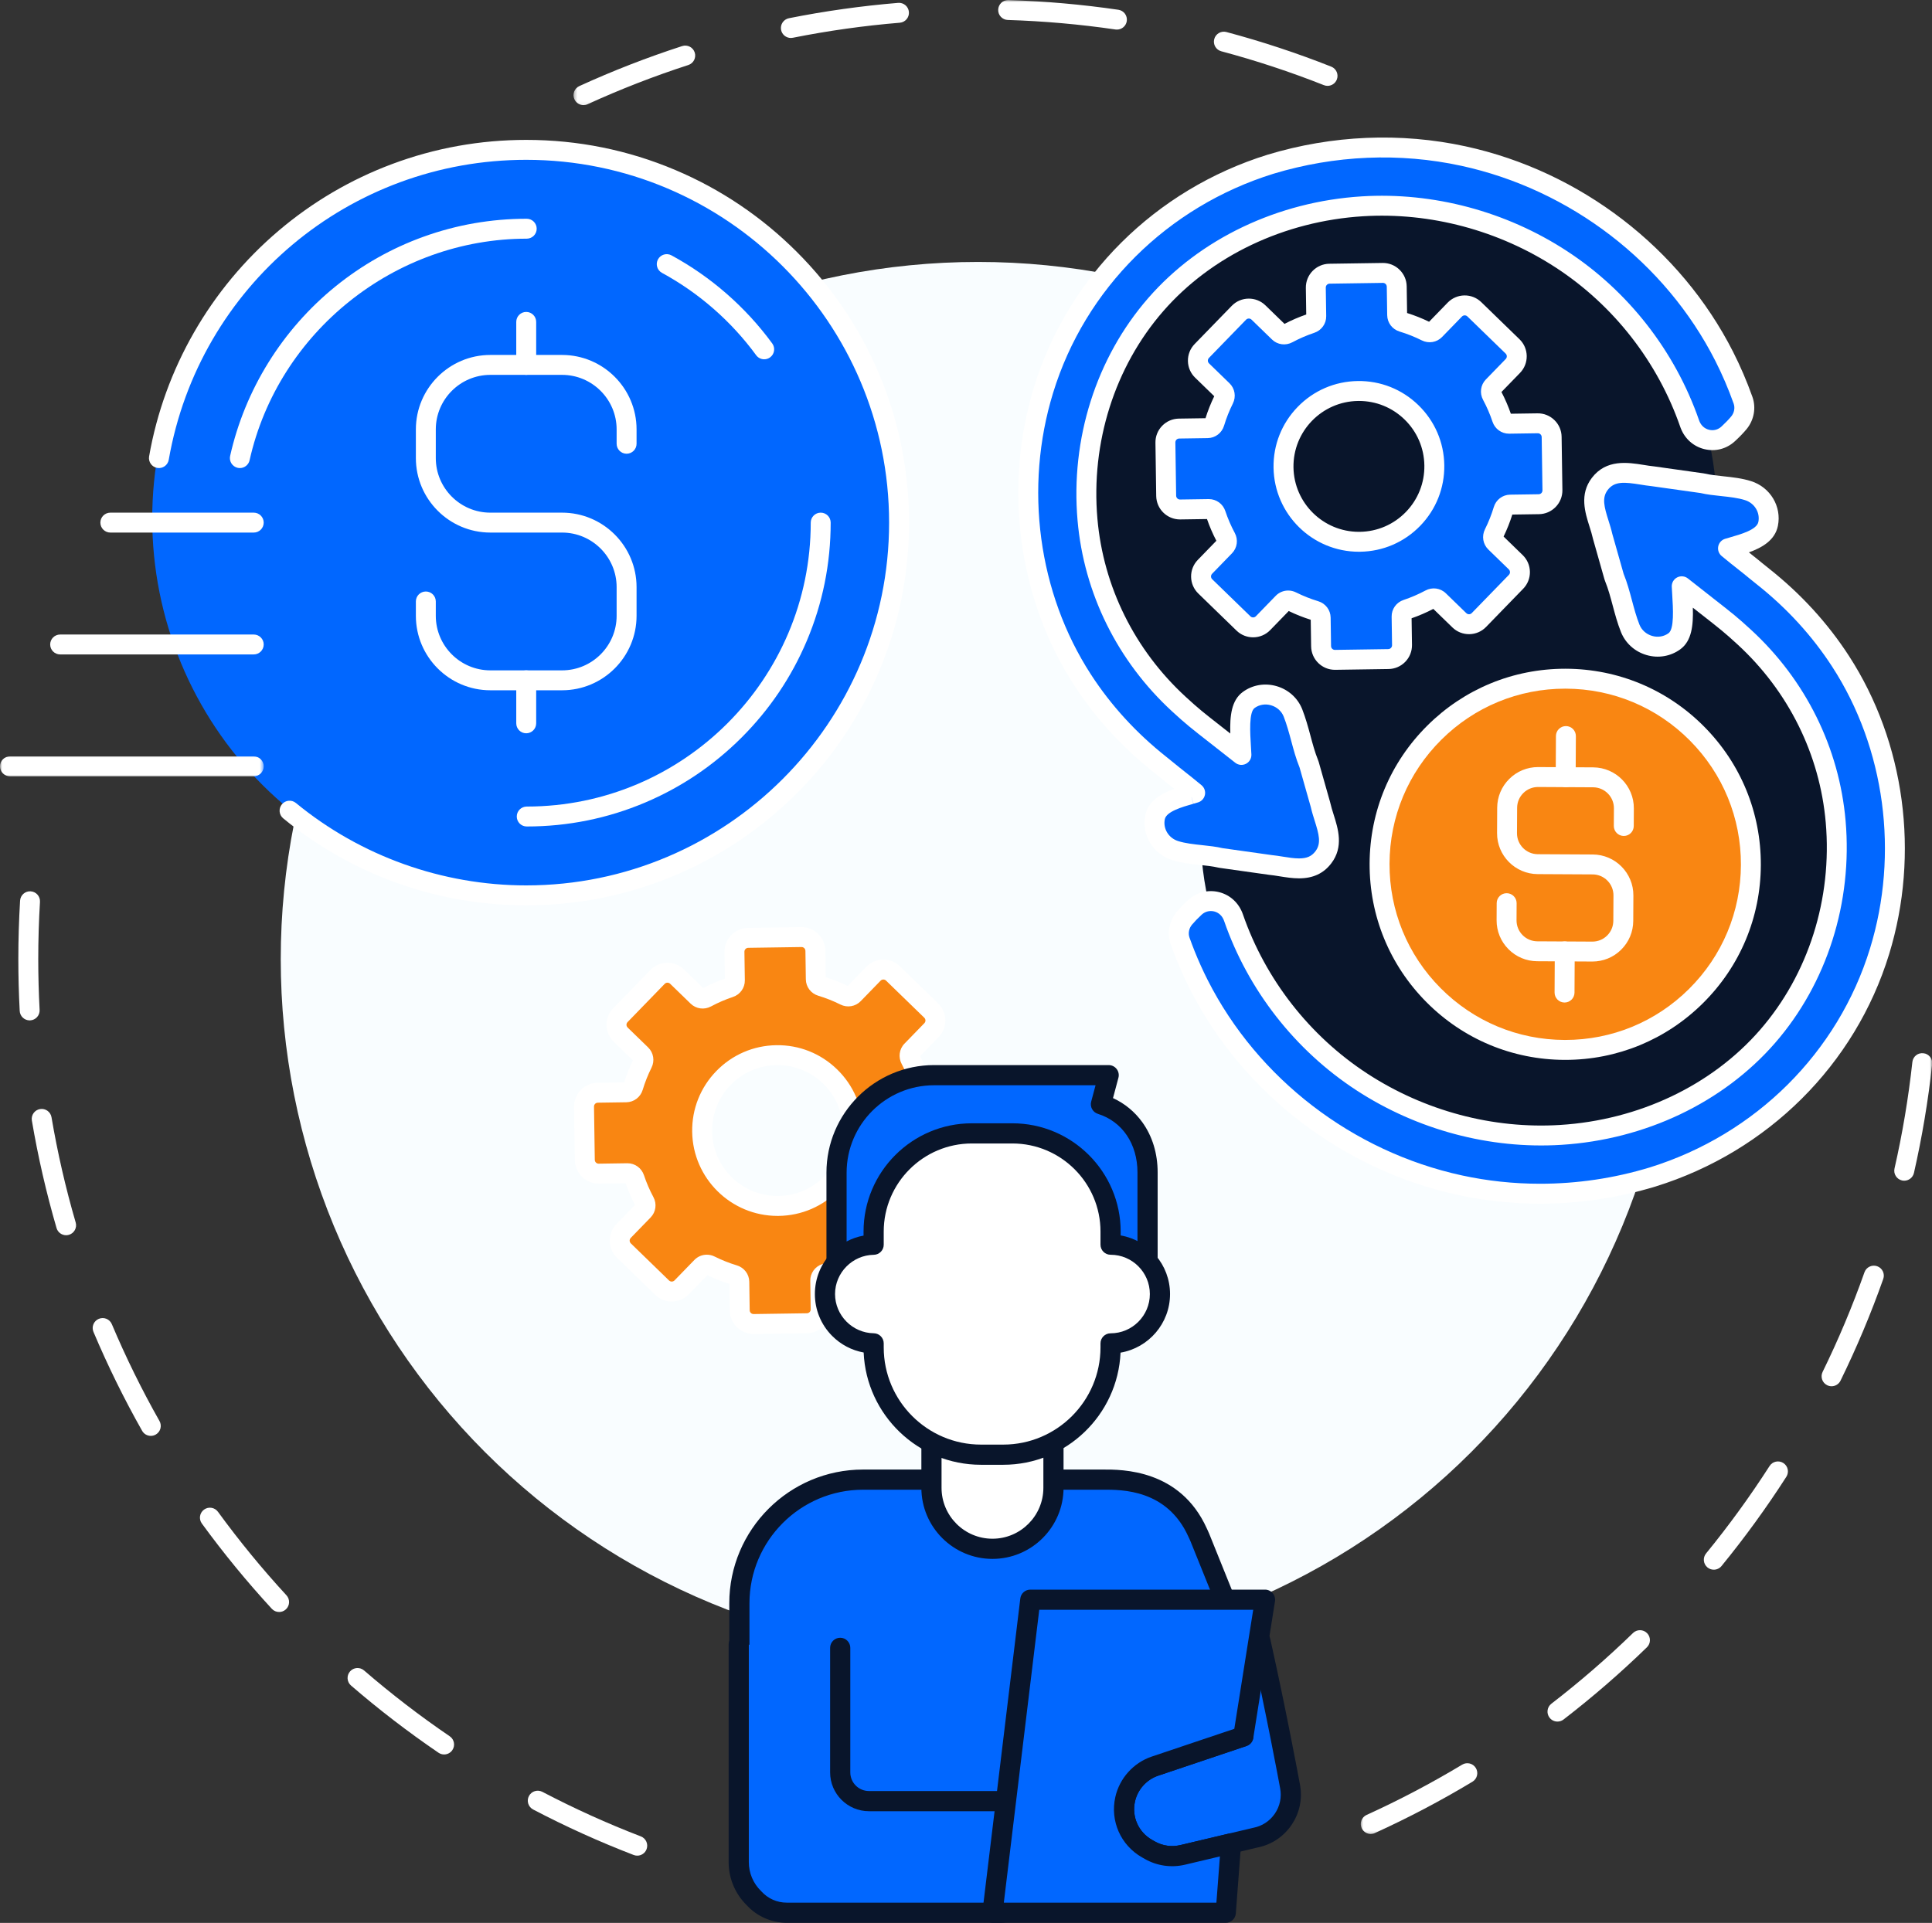 <svg width="450" height="448" viewBox="0 0 450 448" fill="none" xmlns="http://www.w3.org/2000/svg">
<rect x="0" y="0" width="450" height="448" fill="#333333" stroke="none"/>
<mask id="mask0_961_529" style="mask-type:luminance" maskUnits="userSpaceOnUse" x="133" y="0" width="180" height="25">
<path d="M133.381 0H312.002V24.924H133.381V0Z" fill="white"/>
</mask>
<g mask="url(#mask0_961_529)">
<path d="M135.907 24.487C135.027 24.487 134.184 23.983 133.793 23.131C133.261 21.965 133.774 20.588 134.94 20.054C142.709 16.5 150.768 13.365 158.888 10.736C160.108 10.34 161.417 11.009 161.813 12.229C162.206 13.449 161.539 14.758 160.319 15.151C152.367 17.727 144.479 20.797 136.869 24.276C136.558 24.419 136.228 24.487 135.907 24.487ZM309.211 20.003C308.928 20.003 308.638 19.949 308.359 19.839C300.581 16.76 292.543 14.105 284.463 11.946C283.226 11.616 282.489 10.345 282.821 9.106C283.151 7.867 284.423 7.132 285.661 7.462C293.913 9.665 302.124 12.379 310.066 15.524C311.258 15.994 311.843 17.343 311.37 18.535C311.01 19.448 310.136 20.003 309.211 20.003ZM184.206 8.846C183.122 8.846 182.152 8.083 181.932 6.98C181.682 5.723 182.497 4.5 183.754 4.247C192.11 2.578 200.673 1.375 209.198 0.67C210.476 0.564 211.598 1.515 211.703 2.793C211.809 4.069 210.858 5.191 209.58 5.296C201.23 5.985 192.848 7.165 184.665 8.799C184.51 8.83 184.358 8.846 184.206 8.846ZM260.156 6.893C260.044 6.893 259.929 6.886 259.817 6.87C251.561 5.662 243.127 4.915 234.745 4.655C233.462 4.615 232.458 3.545 232.497 2.264C232.535 1.007 233.567 0.014 234.815 0.014C234.839 0.014 234.865 0.014 234.888 0.017C243.448 0.281 252.06 1.042 260.489 2.276C261.758 2.461 262.634 3.641 262.449 4.91C262.28 6.064 261.287 6.893 260.156 6.893Z" fill="white"/>
</g>
<path d="M148.429 432.33C148.15 432.33 147.869 432.28 147.595 432.175C139.627 429.11 131.749 425.544 124.176 421.576C123.041 420.978 122.603 419.576 123.198 418.44C123.792 417.307 125.195 416.867 126.331 417.464C133.746 421.348 141.461 424.842 149.262 427.841C150.459 428.302 151.054 429.644 150.595 430.84C150.241 431.763 149.361 432.33 148.429 432.33ZM103.441 408.754C102.991 408.754 102.537 408.623 102.137 408.351C95.082 403.547 88.227 398.278 81.76 392.694C80.79 391.856 80.682 390.39 81.521 389.419C82.359 388.449 83.825 388.342 84.794 389.18C91.127 394.652 97.84 399.81 104.75 404.516C105.808 405.237 106.082 406.679 105.361 407.74C104.911 408.4 104.183 408.754 103.441 408.754ZM65.014 375.562C64.389 375.562 63.763 375.312 63.307 374.813C57.521 368.529 52.04 361.846 47.015 354.948C46.261 353.911 46.489 352.459 47.526 351.705C48.561 350.952 50.012 351.179 50.766 352.214C55.688 358.969 61.057 365.515 66.721 371.671C67.589 372.612 67.528 374.082 66.585 374.949C66.14 375.361 65.576 375.562 65.014 375.562ZM35.128 334.531C34.318 334.531 33.531 334.107 33.105 333.351C28.9 325.917 25.086 318.162 21.77 310.305C21.271 309.125 21.824 307.764 23.006 307.266C24.186 306.767 25.547 307.319 26.046 308.499C29.293 316.193 33.028 323.787 37.146 331.066C37.776 332.183 37.383 333.599 36.268 334.229C35.908 334.433 35.514 334.531 35.128 334.531ZM15.399 287.783C14.392 287.783 13.468 287.125 13.17 286.111C10.784 277.918 8.85 269.494 7.422 261.067C7.207 259.803 8.059 258.604 9.323 258.391C10.585 258.178 11.784 259.028 11.997 260.292C13.395 268.541 15.289 276.792 17.628 284.811C17.986 286.043 17.279 287.331 16.048 287.689C15.832 287.752 15.612 287.783 15.399 287.783ZM6.907 237.728C5.682 237.728 4.657 236.768 4.591 235.529C4.378 231.535 4.271 227.47 4.271 223.452C4.271 218.924 4.409 214.342 4.678 209.837C4.755 208.556 5.851 207.582 7.134 207.66C8.415 207.737 9.389 208.835 9.312 210.116C9.047 214.527 8.911 219.015 8.911 223.452C8.911 227.388 9.019 231.369 9.227 235.284C9.295 236.564 8.312 237.658 7.033 237.726C6.991 237.726 6.949 237.728 6.907 237.728Z" fill="white"/>
<mask id="mask1_961_529" style="mask-type:luminance" maskUnits="userSpaceOnUse" x="316" y="244" width="134" height="184">
<path d="M316.797 244.905H450V427.722H316.797V244.905Z" fill="white"/>
</mask>
<g mask="url(#mask1_961_529)">
<path d="M319.272 427.272C318.39 427.272 317.547 426.769 317.158 425.912C316.629 424.746 317.144 423.369 318.31 422.84C325.915 419.382 333.403 415.441 340.572 411.126C341.67 410.466 343.096 410.819 343.757 411.917C344.417 413.015 344.063 414.441 342.965 415.102C335.646 419.51 327.997 423.535 320.232 427.064C319.921 427.207 319.593 427.272 319.272 427.272ZM362.764 401.093C362.069 401.093 361.38 400.782 360.924 400.189C360.142 399.173 360.329 397.717 361.345 396.932C367.964 391.83 374.364 386.286 380.362 380.456C381.282 379.564 382.753 379.585 383.645 380.503C384.539 381.423 384.518 382.893 383.598 383.785C377.473 389.739 370.938 395.399 364.178 400.611C363.757 400.936 363.258 401.093 362.764 401.093ZM399.175 365.705C398.658 365.705 398.138 365.534 397.707 365.183C396.715 364.37 396.567 362.909 397.38 361.916C402.676 355.435 407.651 348.584 412.168 341.551C412.859 340.474 414.296 340.16 415.373 340.853C416.453 341.546 416.766 342.981 416.073 344.061C411.463 351.242 406.382 358.238 400.974 364.855C400.515 365.415 399.847 365.705 399.175 365.705ZM426.605 322.969C426.263 322.969 425.914 322.892 425.587 322.731C424.435 322.169 423.959 320.778 424.521 319.626C428.204 312.11 431.485 304.301 434.269 296.42C434.697 295.212 436.022 294.58 437.23 295.006C438.439 295.434 439.073 296.76 438.645 297.968C435.8 306.018 432.452 313.99 428.691 321.668C428.289 322.492 427.462 322.969 426.605 322.969ZM443.533 275.078C443.363 275.078 443.189 275.06 443.016 275.02C441.766 274.736 440.984 273.491 441.267 272.24C443.121 264.102 444.519 255.752 445.428 247.429C445.566 246.155 446.711 245.232 447.984 245.373C449.261 245.511 450.181 246.656 450.04 247.93C449.115 256.434 447.687 264.959 445.795 273.273C445.549 274.348 444.592 275.078 443.533 275.078Z" fill="white"/>
</g>
<path d="M390.245 223.453C390.245 226.112 390.182 228.768 390.051 231.423C389.919 234.078 389.725 236.728 389.463 239.374C389.203 242.02 388.878 244.656 388.489 247.286C388.098 249.915 387.644 252.535 387.124 255.141C386.606 257.75 386.023 260.342 385.377 262.919C384.733 265.5 384.024 268.061 383.251 270.604C382.481 273.147 381.647 275.671 380.751 278.174C379.856 280.677 378.898 283.156 377.882 285.612C376.864 288.068 375.787 290.497 374.651 292.901C373.516 295.303 372.319 297.678 371.066 300.021C369.814 302.365 368.503 304.678 367.138 306.959C365.77 309.237 364.349 311.483 362.871 313.693C361.394 315.903 359.865 318.076 358.282 320.211C356.697 322.347 355.063 324.442 353.377 326.496C351.689 328.551 349.954 330.565 348.17 332.534C346.383 334.503 344.552 336.428 342.672 338.308C340.792 340.188 338.867 342.019 336.898 343.806C334.929 345.59 332.915 347.325 330.862 349.013C328.806 350.699 326.711 352.333 324.575 353.916C322.44 355.501 320.267 357.03 318.057 358.507C315.847 359.985 313.604 361.406 311.323 362.774C309.042 364.139 306.729 365.45 304.385 366.702C302.042 367.955 299.667 369.149 297.265 370.287C294.861 371.423 292.433 372.5 289.976 373.518C287.52 374.534 285.041 375.492 282.538 376.387C280.035 377.283 277.513 378.117 274.968 378.887C272.425 379.66 269.864 380.367 267.286 381.013C264.706 381.659 262.114 382.242 259.505 382.76C256.899 383.28 254.282 383.734 251.652 384.122C249.02 384.514 246.384 384.839 243.738 385.099C241.092 385.361 238.442 385.555 235.787 385.687C233.134 385.815 230.476 385.881 227.819 385.881C225.159 385.881 222.504 385.815 219.849 385.687C217.194 385.555 214.543 385.361 211.897 385.099C209.252 384.839 206.615 384.514 203.986 384.122C201.356 383.734 198.736 383.28 196.13 382.76C193.522 382.242 190.93 381.659 188.352 381.013C185.772 380.367 183.21 379.66 180.668 378.887C178.125 378.117 175.601 377.283 173.098 376.387C170.595 375.492 168.115 374.534 165.659 373.518C163.203 372.5 160.775 371.423 158.37 370.287C155.968 369.149 153.594 367.955 151.25 366.702C148.906 365.45 146.593 364.139 144.313 362.774C142.032 361.406 139.789 359.985 137.579 358.507C135.368 357.03 133.196 355.501 131.06 353.916C128.925 352.333 126.829 350.699 124.773 349.013C122.72 347.325 120.706 345.59 118.737 343.806C116.768 342.019 114.844 340.188 112.963 338.308C111.083 336.428 109.252 334.503 107.466 332.534C105.682 330.565 103.947 328.551 102.258 326.496C100.573 324.442 98.938 322.347 97.356 320.211C95.77 318.076 94.242 315.903 92.764 313.693C91.287 311.483 89.865 309.237 88.498 306.959C87.133 304.678 85.822 302.365 84.569 300.021C83.317 297.678 82.122 295.303 80.984 292.901C79.849 290.497 78.772 288.068 77.753 285.612C76.737 283.156 75.779 280.677 74.885 278.174C73.988 275.671 73.155 273.147 72.384 270.604C71.612 268.061 70.905 265.5 70.258 262.919C69.612 260.342 69.029 257.75 68.512 255.141C67.992 252.535 67.538 249.915 67.149 247.286C66.758 244.656 66.433 242.02 66.173 239.374C65.91 236.728 65.716 234.078 65.585 231.423C65.456 228.768 65.391 226.112 65.391 223.453C65.391 220.795 65.456 218.138 65.585 215.485C65.716 212.83 65.91 210.179 66.173 207.533C66.433 204.888 66.758 202.251 67.149 199.619C67.538 196.99 67.992 194.372 68.512 191.766C69.029 189.158 69.612 186.566 70.258 183.986C70.905 181.408 71.612 178.846 72.384 176.304C73.155 173.758 73.988 171.237 74.885 168.734C75.779 166.231 76.737 163.751 77.753 161.295C78.772 158.839 79.849 156.409 80.984 154.006C82.122 151.604 83.317 149.23 84.569 146.886C85.822 144.54 87.133 142.229 88.498 139.949C89.865 137.668 91.287 135.423 92.764 133.212C94.242 131.002 95.77 128.832 97.356 126.696C98.938 124.561 100.573 122.465 102.258 120.409C103.947 118.356 105.682 116.342 107.466 114.373C109.252 112.404 111.083 110.48 112.963 108.599C114.844 106.719 116.768 104.888 118.737 103.102C120.706 101.318 122.72 99.58 124.776 97.894C126.829 96.209 128.925 94.574 131.06 92.989C133.196 91.406 135.368 89.877 137.579 88.4C139.789 86.923 142.032 85.501 144.313 84.134C146.593 82.769 148.906 81.458 151.25 80.205C153.594 78.952 155.968 77.756 158.37 76.62C160.775 75.485 163.203 74.408 165.659 73.389C168.115 72.373 170.595 71.415 173.098 70.521C175.601 69.624 178.125 68.791 180.668 68.02C183.21 67.248 185.772 66.538 188.352 65.894C190.93 65.248 193.522 64.665 196.13 64.148C198.736 63.628 201.356 63.174 203.986 62.783C206.615 62.394 209.252 62.069 211.897 61.809C214.543 61.546 217.194 61.352 219.849 61.221C222.504 61.09 225.159 61.027 227.819 61.027C230.476 61.027 233.134 61.09 235.787 61.221C238.442 61.352 241.092 61.546 243.738 61.809C246.384 62.069 249.02 62.394 251.652 62.783C254.282 63.174 256.899 63.628 259.505 64.148C262.114 64.665 264.706 65.248 267.286 65.894C269.864 66.538 272.425 67.248 274.968 68.02C277.513 68.791 280.035 69.624 282.538 70.521C285.041 71.415 287.52 72.373 289.976 73.389C292.433 74.408 294.861 75.485 297.265 76.62C299.667 77.756 302.042 78.952 304.385 80.205C306.729 81.458 309.042 82.769 311.323 84.134C313.604 85.501 315.847 86.923 318.057 88.4C320.267 89.877 322.44 91.406 324.575 92.989C326.711 94.574 328.806 96.209 330.862 97.894C332.915 99.58 334.929 101.318 336.898 103.102C338.867 104.888 340.792 106.719 342.672 108.599C344.552 110.48 346.383 112.404 348.17 114.373C349.954 116.342 351.689 118.356 353.377 120.409C355.063 122.465 356.697 124.561 358.282 126.696C359.865 128.832 361.394 131.002 362.871 133.212C364.349 135.423 365.77 137.668 367.138 139.949C368.503 142.229 369.814 144.54 371.066 146.886C372.319 149.23 373.516 151.604 374.651 154.006C375.787 156.409 376.864 158.839 377.882 161.295C378.898 163.751 379.856 166.231 380.751 168.734C381.647 171.237 382.481 173.758 383.251 176.304C384.024 178.846 384.733 181.408 385.377 183.986C386.023 186.566 386.606 189.158 387.124 191.766C387.644 194.372 388.098 196.99 388.489 199.619C388.878 202.251 389.203 204.888 389.463 207.533C389.725 210.179 389.919 212.83 390.051 215.485C390.182 218.138 390.245 220.795 390.245 223.453Z" fill="#F9FDFF"/>
<path d="M191.147 305.019L191.049 298.369C191.037 297.613 191.529 296.955 192.245 296.714C194.144 296.079 195.97 295.29 197.708 294.356C198.375 293.998 199.192 294.094 199.733 294.621L204.505 299.252C205.781 300.493 207.82 300.463 209.059 299.186L217.706 290.282C218.944 289.006 218.914 286.967 217.638 285.728L212.866 281.094C212.325 280.568 212.206 279.755 212.543 279.078C213.426 277.313 214.163 275.466 214.739 273.548C214.959 272.824 215.603 272.314 216.359 272.302L223.007 272.206C224.786 272.178 226.207 270.717 226.182 268.938L225.999 256.528C225.973 254.751 224.51 253.33 222.73 253.356L216.081 253.454C215.327 253.466 214.666 252.974 214.428 252.258C213.793 250.359 213.002 248.532 212.068 246.793C211.712 246.128 211.805 245.311 212.332 244.767L216.966 239.998C218.204 238.722 218.174 236.682 216.898 235.442L207.996 226.797C206.72 225.558 204.68 225.589 203.442 226.865L198.808 231.634C198.281 232.178 197.466 232.297 196.79 231.96C195.027 231.077 193.177 230.34 191.262 229.761C190.538 229.544 190.028 228.9 190.016 228.143L189.918 221.494C189.892 219.717 188.429 218.295 186.652 218.321L174.242 218.504C172.463 218.53 171.044 219.993 171.069 221.77L171.165 228.42C171.177 229.176 170.688 229.834 169.969 230.075C168.07 230.71 166.244 231.499 164.506 232.433C163.839 232.791 163.024 232.695 162.481 232.168L157.709 227.537C156.433 226.296 154.394 226.326 153.155 227.602L144.511 236.507C143.27 237.783 143.3 239.822 144.576 241.061L149.348 245.695C149.891 246.221 150.011 247.034 149.671 247.711C148.789 249.476 148.053 251.323 147.475 253.241C147.257 253.964 146.611 254.475 145.855 254.487L139.208 254.583C137.428 254.611 136.007 256.072 136.033 257.851L136.215 270.261C136.243 272.038 137.704 273.459 139.484 273.433L146.133 273.335C146.887 273.326 147.548 273.815 147.786 274.531C148.421 276.433 149.212 278.257 150.147 279.996C150.505 280.661 150.409 281.478 149.882 282.022L145.248 286.791C144.01 288.069 144.04 290.106 145.316 291.347L154.218 299.992C155.494 301.23 157.534 301.202 158.772 299.924L163.406 295.155C163.933 294.611 164.748 294.492 165.424 294.829C167.187 295.712 169.037 296.449 170.952 297.028C171.678 297.245 172.186 297.889 172.198 298.646L172.296 305.295C172.322 307.072 173.785 308.494 175.563 308.468L187.972 308.285C189.752 308.259 191.173 306.796 191.147 305.019ZM181.365 280.959C171.664 281.101 163.685 273.354 163.542 263.653C163.401 253.953 171.149 245.973 180.85 245.83C190.55 245.688 198.529 253.435 198.672 263.136C198.815 272.836 191.065 280.816 181.365 280.959Z" fill="#F98612"/>
<path d="M175.516 310.788C172.498 310.788 170.02 308.358 169.976 305.328L169.885 299.128C168.133 298.578 166.412 297.894 164.762 297.091L160.439 301.542C158.311 303.733 154.794 303.785 152.603 301.657L143.698 293.012C142.638 291.982 142.041 290.598 142.02 289.118C141.996 287.639 142.553 286.238 143.584 285.175L147.906 280.724C147.056 279.097 146.323 277.397 145.721 275.662L139.519 275.754C139.491 275.754 139.463 275.754 139.437 275.754C136.419 275.754 133.942 273.323 133.895 270.293L133.715 257.886C133.691 256.406 134.248 255.006 135.279 253.943C136.311 252.883 137.693 252.286 139.172 252.262L145.375 252.171C145.925 250.419 146.609 248.701 147.412 247.048L142.961 242.726C141.898 241.695 141.301 240.312 141.28 238.832C141.259 237.352 141.814 235.952 142.844 234.889L151.491 225.987C153.619 223.795 157.133 223.741 159.327 225.872L163.778 230.194C165.406 229.342 167.103 228.609 168.838 228.007L168.747 221.805C168.702 218.75 171.154 216.228 174.207 216.183L186.616 216.001C188.091 215.977 189.496 216.535 190.559 217.567C191.62 218.597 192.217 219.981 192.238 221.461L192.329 227.663C194.083 228.214 195.802 228.897 197.455 229.698L201.777 225.247C202.807 224.186 204.191 223.589 205.671 223.566C207.153 223.545 208.551 224.102 209.611 225.132L218.516 233.777C220.707 235.907 220.759 239.422 218.631 241.613L214.308 246.064C215.161 247.694 215.893 249.392 216.495 251.127L222.695 251.035C224.184 251.014 225.577 251.569 226.638 252.602C227.701 253.632 228.298 255.016 228.319 256.495L228.502 268.905C228.523 270.385 227.968 271.785 226.936 272.845C225.905 273.908 224.522 274.506 223.042 274.527L216.839 274.618C216.289 276.369 215.605 278.088 214.805 279.741L219.256 284.063C220.316 285.096 220.913 286.477 220.937 287.957C220.958 289.439 220.401 290.839 219.37 291.9L210.726 300.802C209.693 301.865 208.312 302.462 206.83 302.483C205.355 302.504 203.95 301.949 202.889 300.919L198.438 296.597C196.811 297.447 195.111 298.18 193.376 298.781L193.467 304.984C193.488 306.463 192.934 307.864 191.901 308.927C190.871 309.987 189.487 310.584 188.007 310.605L175.6 310.788C175.572 310.788 175.544 310.788 175.516 310.788ZM164.626 292.319C165.246 292.319 165.874 292.459 166.462 292.754C168.117 293.581 169.854 294.272 171.624 294.806C173.331 295.321 174.493 296.85 174.521 298.613L174.617 305.26C174.621 305.585 174.79 305.796 174.891 305.892C174.989 305.99 175.207 306.15 175.53 306.147L187.939 305.965C188.436 305.958 188.834 305.548 188.827 305.052L188.728 298.402C188.703 296.641 189.819 295.077 191.51 294.513C193.264 293.928 194.98 293.185 196.61 292.312C198.181 291.467 200.087 291.727 201.351 292.956L206.123 297.587C206.354 297.814 206.626 297.842 206.762 297.842C206.902 297.84 207.169 297.803 207.394 297.568L216.041 288.666C216.266 288.432 216.296 288.165 216.294 288.025C216.291 287.887 216.254 287.62 216.022 287.393L211.25 282.759C209.986 281.53 209.67 279.633 210.468 278.041C211.295 276.386 211.986 274.648 212.519 272.878C213.032 271.171 214.563 270.008 216.324 269.982L222.974 269.886C223.299 269.879 223.51 269.713 223.606 269.612C223.704 269.511 223.866 269.296 223.861 268.973L223.679 256.563C223.674 256.238 223.505 256.027 223.405 255.931C223.306 255.833 223.096 255.669 222.765 255.676L216.116 255.774C216.097 255.774 216.076 255.774 216.057 255.774C214.318 255.774 212.784 254.662 212.227 252.993C211.641 251.239 210.899 249.523 210.023 247.893C209.181 246.322 209.438 244.416 210.667 243.152L215.301 238.38C215.648 238.024 215.638 237.453 215.282 237.109L206.378 228.462C206.146 228.237 205.875 228.206 205.739 228.209C205.601 228.211 205.331 228.249 205.107 228.48L200.473 233.252C199.244 234.517 197.347 234.833 195.753 234.037C194.1 233.208 192.362 232.519 190.592 231.983C188.885 231.47 187.722 229.939 187.696 228.178L187.597 221.529C187.593 221.206 187.424 220.993 187.326 220.897C187.225 220.798 187 220.632 186.684 220.641L174.277 220.824C173.781 220.831 173.383 221.241 173.39 221.737L173.488 228.387C173.514 230.15 172.395 231.712 170.704 232.276C168.95 232.861 167.234 233.603 165.605 234.479C164.036 235.322 162.13 235.064 160.866 233.835L156.094 229.202C155.738 228.855 155.167 228.864 154.82 229.22L146.176 238.125C145.948 238.356 145.92 238.626 145.92 238.764C145.923 238.904 145.962 239.171 146.194 239.396L150.966 244.03C152.23 245.259 152.544 247.156 151.748 248.75C150.922 250.403 150.231 252.14 149.697 253.913C149.182 255.617 147.653 256.781 145.89 256.807L139.243 256.905C138.917 256.91 138.706 257.078 138.608 257.177C138.512 257.277 138.351 257.493 138.355 257.818L138.538 270.225C138.545 270.717 138.948 271.113 139.437 271.113C139.442 271.113 139.446 271.113 139.451 271.113L146.098 271.014C146.119 271.014 146.14 271.014 146.159 271.014C147.897 271.014 149.432 272.127 149.99 273.798C150.575 275.552 151.317 277.268 152.191 278.898C153.036 280.469 152.776 282.373 151.547 283.639L146.915 288.409C146.688 288.643 146.658 288.91 146.66 289.05C146.663 289.189 146.7 289.455 146.934 289.683L155.836 298.327C156.192 298.674 156.763 298.664 157.11 298.308L161.741 293.537C162.519 292.738 163.561 292.319 164.626 292.319ZM181.102 283.281C170.271 283.283 161.381 274.552 161.221 263.686C161.144 258.376 163.139 253.351 166.841 249.541C170.54 245.73 175.504 243.587 180.814 243.51C186.134 243.426 191.152 245.428 194.961 249.127C198.773 252.826 200.915 257.79 200.993 263.103C201.07 268.413 199.075 273.438 195.376 277.25C191.674 281.059 186.712 283.202 181.4 283.279C181.301 283.281 181.201 283.281 181.102 283.281ZM181.114 248.148C181.037 248.148 180.96 248.151 180.882 248.151C172.479 248.275 165.74 255.212 165.864 263.618C165.986 271.949 172.802 278.64 181.105 278.64C181.18 278.64 181.255 278.64 181.332 278.638C185.404 278.58 189.208 276.936 192.046 274.016C194.882 271.094 196.411 267.242 196.352 263.171C196.291 259.099 194.65 255.294 191.728 252.456C188.862 249.675 185.099 248.148 181.114 248.148Z" fill="white"/>
<path d="M210.973 120.843C210.973 122.28 210.938 123.716 210.868 125.148C210.795 126.584 210.69 128.017 210.549 129.445C210.409 130.876 210.233 132.299 210.023 133.72C209.812 135.142 209.566 136.556 209.287 137.965C209.006 139.373 208.69 140.773 208.342 142.168C207.993 143.561 207.611 144.945 207.194 146.32C206.777 147.694 206.326 149.057 205.843 150.408C205.359 151.761 204.841 153.1 204.293 154.428C203.743 155.753 203.16 157.067 202.547 158.366C201.933 159.663 201.287 160.946 200.61 162.213C199.934 163.48 199.226 164.728 198.487 165.959C197.749 167.193 196.981 168.406 196.183 169.6C195.384 170.794 194.558 171.967 193.703 173.122C192.846 174.276 191.963 175.407 191.053 176.517C190.142 177.627 189.203 178.715 188.238 179.778C187.273 180.844 186.283 181.883 185.269 182.899C184.253 183.913 183.213 184.904 182.148 185.868C181.085 186.833 179.999 187.772 178.887 188.683C177.777 189.593 176.646 190.476 175.492 191.331C174.337 192.188 173.164 193.014 171.97 193.813C170.776 194.611 169.563 195.379 168.331 196.117C167.1 196.854 165.85 197.564 164.583 198.24C163.316 198.917 162.033 199.563 160.736 200.177C159.436 200.79 158.125 201.373 156.798 201.921C155.47 202.471 154.131 202.989 152.78 203.471C151.426 203.956 150.064 204.405 148.689 204.824C147.315 205.241 145.931 205.623 144.538 205.972C143.145 206.321 141.742 206.637 140.335 206.915C138.926 207.196 137.511 207.442 136.09 207.653C134.669 207.864 133.245 208.039 131.815 208.18C130.387 208.32 128.954 208.425 127.521 208.496C126.085 208.566 124.65 208.601 123.215 208.601C121.777 208.601 120.342 208.566 118.907 208.496C117.474 208.425 116.041 208.32 114.613 208.18C113.182 208.039 111.758 207.864 110.337 207.653C108.916 207.442 107.502 207.196 106.092 206.915C104.685 206.637 103.282 206.321 101.889 205.972C100.496 205.623 99.112 205.241 97.738 204.824C96.364 204.405 95.001 203.956 93.65 203.471C92.296 202.989 90.957 202.471 89.63 201.921C88.302 201.373 86.991 200.79 85.691 200.177C84.394 199.563 83.111 198.917 81.844 198.24C80.578 197.564 79.33 196.854 78.096 196.117C76.864 195.379 75.651 194.611 74.457 193.813C73.263 193.014 72.09 192.188 70.936 191.331C69.781 190.476 68.651 189.593 67.541 188.683C66.431 187.772 65.342 186.833 64.279 185.868C63.214 184.904 62.174 183.913 61.158 182.899C60.144 181.883 59.154 180.844 58.189 179.778C57.224 178.715 56.286 177.627 55.375 176.517C54.464 175.407 53.581 174.276 52.724 173.122C51.87 171.967 51.043 170.794 50.245 169.6C49.446 168.406 48.678 167.193 47.941 165.959C47.203 164.728 46.494 163.48 45.817 162.213C45.141 160.946 44.494 159.663 43.881 158.366C43.267 157.067 42.684 155.753 42.136 154.428C41.586 153.1 41.069 151.761 40.584 150.408C40.102 149.057 39.65 147.694 39.233 146.32C38.816 144.945 38.435 143.561 38.086 142.168C37.737 140.773 37.421 139.373 37.142 137.965C36.861 136.556 36.615 135.142 36.405 133.72C36.194 132.299 36.018 130.876 35.878 129.445C35.737 128.017 35.632 126.584 35.562 125.148C35.492 123.716 35.454 122.28 35.454 120.843C35.454 119.407 35.492 117.972 35.562 116.537C35.632 115.104 35.737 113.671 35.878 112.243C36.018 110.812 36.194 109.386 36.405 107.967C36.615 106.546 36.861 105.132 37.142 103.722C37.421 102.315 37.737 100.913 38.086 99.519C38.435 98.126 38.816 96.743 39.233 95.368C39.65 93.994 40.102 92.631 40.584 91.278C41.069 89.927 41.586 88.587 42.136 87.26C42.684 85.932 43.267 84.621 43.881 83.322C44.494 82.024 45.141 80.741 45.817 79.475C46.494 78.208 47.203 76.958 47.941 75.726C48.678 74.494 49.446 73.282 50.245 72.087C51.043 70.893 51.87 69.72 52.724 68.566C53.581 67.412 54.464 66.281 55.375 65.171C56.286 64.059 57.224 62.972 58.189 61.909C59.154 60.844 60.144 59.804 61.158 58.788C62.174 57.772 63.214 56.784 64.279 55.819C65.342 54.855 66.431 53.916 67.541 53.005C68.651 52.094 69.781 51.211 70.936 50.355C72.09 49.5 73.263 48.673 74.457 47.875C75.651 47.077 76.864 46.309 78.096 45.571C79.33 44.831 80.578 44.124 81.844 43.447C83.111 42.771 84.394 42.124 85.691 41.511C86.991 40.898 88.302 40.315 89.63 39.764C90.957 39.216 92.296 38.699 93.65 38.214C95.001 37.732 96.364 37.28 97.738 36.863C99.112 36.447 100.496 36.065 101.889 35.714C103.282 35.365 104.685 35.051 106.092 34.77C107.502 34.491 108.916 34.246 110.337 34.035C111.758 33.824 113.182 33.648 114.613 33.508C116.041 33.367 117.474 33.26 118.907 33.19C120.342 33.119 121.777 33.084 123.215 33.084C124.65 33.084 126.085 33.119 127.521 33.19C128.954 33.26 130.387 33.367 131.815 33.508C133.245 33.648 134.669 33.824 136.09 34.035C137.511 34.246 138.926 34.491 140.335 34.77C141.742 35.051 143.145 35.365 144.538 35.714C145.931 36.065 147.315 36.447 148.689 36.863C150.064 37.28 151.426 37.732 152.78 38.214C154.131 38.699 155.47 39.216 156.798 39.764C158.125 40.315 159.436 40.898 160.736 41.511C162.033 42.124 163.316 42.771 164.583 43.447C165.85 44.124 167.1 44.831 168.331 45.571C169.563 46.309 170.776 47.077 171.97 47.875C173.164 48.673 174.337 49.5 175.492 50.355C176.646 51.211 177.777 52.094 178.887 53.005C179.999 53.916 181.085 54.855 182.148 55.819C183.213 56.784 184.253 57.772 185.269 58.788C186.283 59.804 187.273 60.844 188.238 61.909C189.203 62.972 190.142 64.059 191.053 65.171C191.963 66.281 192.846 67.412 193.703 68.566C194.558 69.72 195.384 70.893 196.183 72.087C196.981 73.282 197.749 74.494 198.487 75.726C199.226 76.958 199.934 78.208 200.61 79.475C201.287 80.741 201.933 82.024 202.547 83.322C203.16 84.621 203.743 85.932 204.293 87.26C204.841 88.587 205.359 89.927 205.843 91.278C206.326 92.631 206.777 93.994 207.194 95.368C207.611 96.743 207.993 98.126 208.342 99.519C208.69 100.913 209.006 102.315 209.285 103.722C209.566 105.132 209.812 106.546 210.023 107.967C210.233 109.386 210.409 110.812 210.549 112.243C210.69 113.671 210.795 115.104 210.868 116.537C210.938 117.972 210.973 119.407 210.973 120.843Z" fill="#0167FF"/>
<path d="M37.017 106.726C44.135 65.929 79.729 34.913 122.565 34.913C170.526 34.913 209.408 73.794 209.408 121.758C209.408 169.722 170.526 208.601 122.565 208.601C101.637 208.601 82.438 201.2 67.443 188.87L37.017 106.726Z" fill="#0167FF"/>
<path d="M122.566 210.923C112.055 210.923 101.767 209.111 91.985 205.541C82.53 202.087 73.778 197.083 65.969 190.663C64.981 189.848 64.838 188.385 65.651 187.397C66.466 186.407 67.929 186.264 68.919 187.076C83.979 199.46 103.031 206.28 122.566 206.28C169.172 206.28 207.088 168.364 207.088 121.758C207.088 75.152 169.172 37.235 122.566 37.235C81.385 37.235 46.369 66.627 39.303 107.126C39.083 108.388 37.882 109.234 36.617 109.014C35.355 108.793 34.51 107.59 34.73 106.328C38.294 85.911 49.006 67.238 64.895 53.752C72.78 47.057 81.668 41.834 91.315 38.223C101.296 34.486 111.812 32.592 122.566 32.592C134.601 32.592 146.28 34.95 157.273 39.6C167.891 44.091 177.427 50.52 185.615 58.708C193.803 66.896 200.23 76.433 204.721 87.051C209.374 98.044 211.731 109.723 211.731 121.758C211.731 133.795 209.374 145.472 204.721 156.467C200.23 167.083 193.803 176.619 185.615 184.807C177.427 192.995 167.891 199.425 157.273 203.916C146.28 208.566 134.601 210.923 122.566 210.923Z" fill="white"/>
<path d="M122.686 192.553C121.405 192.553 120.365 191.513 120.365 190.23C120.365 188.95 121.405 187.91 122.686 187.91C159.162 187.91 188.837 158.235 188.837 121.758C188.837 120.477 189.877 119.438 191.16 119.438C192.441 119.438 193.48 120.477 193.48 121.758C193.48 131.313 191.607 140.585 187.915 149.314C184.351 157.746 179.245 165.315 172.745 171.817C166.245 178.317 158.673 183.421 150.244 186.987C141.513 190.68 132.243 192.553 122.686 192.553Z" fill="white"/>
<path d="M177.998 83.708C177.284 83.708 176.579 83.378 176.122 82.757C170.351 74.862 162.767 68.229 154.188 63.574C153.062 62.963 152.645 61.553 153.256 60.427C153.867 59.301 155.277 58.884 156.403 59.495C165.581 64.473 173.694 71.57 179.871 80.018C180.627 81.053 180.402 82.504 179.368 83.261C178.953 83.563 178.473 83.708 177.998 83.708Z" fill="white"/>
<path d="M55.871 109.049C55.702 109.049 55.531 109.03 55.36 108.993C54.11 108.712 53.323 107.471 53.602 106.22C57.06 90.779 65.775 76.754 78.14 66.733C84.31 61.731 91.207 57.835 98.646 55.152C106.342 52.373 114.429 50.963 122.685 50.963C123.968 50.963 125.006 52.003 125.006 53.286C125.006 54.567 123.968 55.606 122.685 55.606C91.98 55.606 64.831 77.318 58.133 107.234C57.891 108.314 56.931 109.049 55.871 109.049Z" fill="white"/>
<path d="M130.915 160.82H114.214C104.647 160.82 96.864 153.037 96.864 143.47V140.129C96.864 138.848 97.901 137.808 99.185 137.808C100.465 137.808 101.505 138.848 101.505 140.129V143.47C101.505 150.478 107.206 156.179 114.214 156.179H130.915C137.923 156.179 143.625 150.478 143.625 143.47V136.788C143.625 129.78 137.923 124.078 130.915 124.078H114.214C104.647 124.078 96.864 116.296 96.864 106.726V100.046C96.864 90.479 104.647 82.696 114.214 82.696H130.915C140.482 82.696 148.268 90.479 148.268 100.046V103.387C148.268 104.668 147.228 105.708 145.947 105.708C144.664 105.708 143.625 104.668 143.625 103.387V100.046C143.625 93.038 137.923 87.337 130.915 87.337H114.214C107.206 87.337 101.505 93.038 101.505 100.046V106.726C101.505 113.736 107.206 119.438 114.214 119.438H130.915C140.482 119.438 148.268 127.221 148.268 136.788V143.47C148.268 153.037 140.482 160.82 130.915 160.82Z" fill="white"/>
<path d="M122.566 87.337C121.283 87.337 120.246 86.297 120.246 85.016V74.995C120.246 73.714 121.283 72.675 122.566 72.675C123.847 72.675 124.887 73.714 124.887 74.995V85.016C124.887 86.297 123.847 87.337 122.566 87.337Z" fill="white"/>
<path d="M122.566 170.841C121.283 170.841 120.246 169.801 120.246 168.521V158.499C120.246 157.219 121.283 156.179 122.566 156.179C123.847 156.179 124.887 157.219 124.887 158.499V168.521C124.887 169.801 123.847 170.841 122.566 170.841Z" fill="white"/>
<path d="M59.102 124.078H25.702C24.419 124.078 23.379 123.039 23.379 121.758C23.379 120.477 24.419 119.438 25.702 119.438H59.102C60.385 119.438 61.422 120.477 61.422 121.758C61.422 123.039 60.385 124.078 59.102 124.078Z" fill="white"/>
<path d="M59.102 152.47H14.011C12.728 152.47 11.688 151.431 11.688 150.15C11.688 148.867 12.728 147.83 14.011 147.83H59.102C60.385 147.83 61.422 148.867 61.422 150.15C61.422 151.431 60.385 152.47 59.102 152.47Z" fill="white"/>
<mask id="mask2_961_529" style="mask-type:luminance" maskUnits="userSpaceOnUse" x="0" y="175" width="62" height="7">
<path d="M0 175.973H61.453V181.368H0V175.973Z" fill="white"/>
</mask>
<g mask="url(#mask2_961_529)">
<path d="M59.102 180.862H2.321C1.038 180.862 -0.002 179.823 -0.002 178.542C-0.002 177.259 1.038 176.219 2.321 176.219H59.102C60.385 176.219 61.423 177.259 61.423 178.542C61.423 179.823 60.385 180.862 59.102 180.862Z" fill="white"/>
</g>
<path d="M197.868 283.875C196.587 283.875 195.548 282.835 195.548 281.555V271.892C195.548 270.611 196.587 269.571 197.868 269.571C199.151 269.571 200.191 270.611 200.191 271.892V281.555C200.191 282.835 199.151 283.875 197.868 283.875Z" fill="white"/>
<path d="M399.315 128.953C400.881 116.462 399.413 103.411 394.424 90.891C378.659 51.328 333.807 32.037 294.244 47.802C254.684 63.567 235.393 108.419 251.158 147.982C257.203 163.154 267.536 175.329 280.2 183.705C278.634 196.196 280.102 209.245 285.092 221.767C300.856 261.329 345.708 280.62 385.271 264.856C424.832 249.091 444.123 204.239 428.358 164.676C422.312 149.504 411.98 137.328 399.315 128.953Z" fill="#09152B"/>
<path d="M428.722 154.093C423.917 146.675 417.848 140.037 410.686 134.359C409.475 133.402 409.164 133.142 408.81 132.847C408.321 132.439 407.761 131.973 404.528 129.419C403.844 128.878 403.165 128.318 402.486 127.752C402.83 127.649 403.205 127.541 403.528 127.45C406.939 126.469 411.184 125.251 411.828 122.065C412.512 118.707 410.505 115.375 407.169 114.312C405.277 113.706 403.163 113.483 401.072 113.258C399.557 113.097 397.991 112.928 396.6 112.605C396.534 112.591 396.469 112.577 396.403 112.568L384.919 110.95C384.183 110.882 383.336 110.746 382.462 110.606C378.866 110.034 375.143 109.437 372.626 112.734C370.425 115.621 371.458 118.88 372.458 122.046C372.755 122.978 373.059 123.94 373.293 124.984L375.935 134.305C375.958 134.387 375.986 134.465 376.019 134.544C376.789 136.424 377.339 138.482 377.878 140.501C378.4 142.449 378.939 144.462 379.707 146.392C380.489 148.335 382.118 149.791 384.174 150.386C386.202 150.974 388.321 150.618 389.988 149.412C392.214 147.801 392.151 143.945 391.8 138.248C391.769 137.733 391.732 137.134 391.706 136.588C394.066 138.45 395.893 139.878 397.361 141.028L397.628 141.238C402.088 144.727 403.149 145.556 406.279 148.436C418.572 159.74 426.13 175.006 427.563 191.415C429.166 209.799 423.379 228.051 411.678 241.49C400.025 254.876 382.472 263.228 363.52 264.408C347.388 265.415 330.926 261.025 317.186 252.057C303.334 243.017 292.721 229.423 287.303 213.773C286.645 211.9 285.212 210.558 283.367 210.097C281.573 209.647 279.684 210.132 278.312 211.399C277.363 212.279 276.542 213.131 275.865 213.937C274.622 215.421 274.24 217.451 274.877 219.231C275.244 220.268 275.633 221.298 276.041 222.317C277.012 224.756 278.094 227.154 279.253 229.442C291.197 252.987 313.901 270.433 339.989 276.111C346.133 277.445 352.415 278.11 358.713 278.11C367.534 278.11 376.386 276.806 384.942 274.209C410.353 266.305 430.11 246.651 437.79 221.635C444.772 198.891 441.382 173.641 428.722 154.093Z" fill="#0167FF"/>
<path d="M358.713 280.431C352.23 280.431 345.765 279.74 339.497 278.38C312.733 272.554 289.438 254.654 277.185 230.493C275.991 228.14 274.881 225.679 273.884 223.176C273.469 222.139 273.069 221.074 272.69 220.011C271.779 217.459 272.315 214.56 274.088 212.446C274.832 211.561 275.722 210.636 276.733 209.699C278.686 207.896 281.374 207.206 283.931 207.845C286.546 208.503 288.574 210.383 289.492 213.008C294.746 228.178 305.032 241.353 318.455 250.114C331.785 258.815 347.739 263.069 363.375 262.091C381.713 260.95 398.679 252.887 409.929 239.967C421.215 227.002 426.801 209.378 425.249 191.617C423.87 175.784 416.574 161.056 404.708 150.143C401.655 147.336 400.613 146.521 396.234 143.095L395.864 142.805C395.382 142.428 394.86 142.021 394.296 141.576C394.422 145.713 394.043 149.345 391.348 151.293C389.093 152.922 386.243 153.405 383.527 152.616C380.781 151.822 378.603 149.867 377.554 147.256C376.73 145.193 376.175 143.112 375.637 141.101C375.119 139.169 374.586 137.172 373.869 135.425C373.804 135.259 373.75 135.104 373.703 134.947L371.059 125.617C371.048 125.577 371.036 125.535 371.027 125.493C370.816 124.544 370.526 123.631 370.247 122.746C369.177 119.372 367.847 115.172 370.781 111.327C374.136 106.932 379.149 107.731 382.813 108.311C383.675 108.45 384.473 108.578 385.138 108.642C385.173 108.644 385.209 108.649 385.241 108.653L396.719 110.269C396.878 110.29 397.016 110.32 397.108 110.341C398.381 110.636 399.873 110.796 401.317 110.95L401.355 110.955C403.525 111.187 405.768 111.428 407.878 112.102C412.343 113.523 415.022 118.007 414.104 122.526C413.42 125.895 410.407 127.593 407.347 128.691C409.416 130.332 409.88 130.716 410.294 131.063C410.632 131.344 410.92 131.587 412.125 132.54C419.489 138.375 425.729 145.203 430.669 152.831C443.697 172.948 447.19 198.926 440.009 222.317C432.102 248.066 411.774 268.293 385.63 276.425C376.866 279.085 367.817 280.431 358.713 280.431ZM282.041 212.254C281.255 212.254 280.487 212.551 279.887 213.106C279.019 213.909 278.262 214.693 277.639 215.431C276.925 216.286 276.703 217.445 277.061 218.451C277.422 219.463 277.803 220.474 278.194 221.458C279.143 223.832 280.194 226.166 281.325 228.393C292.952 251.322 315.069 268.312 340.483 273.842C346.428 275.135 352.56 275.79 358.711 275.79C367.358 275.79 375.955 274.512 384.267 271.988C408.932 264.317 428.115 245.237 435.57 220.954C442.353 198.858 439.066 174.335 426.773 155.355C422.107 148.151 416.209 141.7 409.243 136.179C407.99 135.189 407.665 134.915 407.321 134.629C406.85 134.236 406.314 133.788 403.088 131.241C402.479 130.759 401.816 130.215 400.999 129.536C400.343 128.988 400.041 128.124 400.212 127.289C400.383 126.453 400.999 125.776 401.818 125.53C402.149 125.432 402.505 125.329 402.821 125.238L402.884 125.219C405.548 124.455 409.187 123.409 409.555 121.604C409.999 119.41 408.672 117.228 406.464 116.525C404.804 115.994 402.889 115.788 400.859 115.57L400.823 115.567C399.243 115.399 397.609 115.223 396.077 114.867L384.644 113.257C383.846 113.177 382.956 113.036 382.097 112.898C378.4 112.311 376.063 112.058 374.471 114.144C373.073 115.977 373.635 118.075 374.672 121.346C374.974 122.304 375.288 123.296 375.543 124.413L378.168 133.674C378.994 135.685 379.566 137.83 380.121 139.902C380.624 141.782 381.144 143.728 381.863 145.533C382.373 146.802 383.452 147.762 384.82 148.158C386.154 148.544 387.541 148.317 388.627 147.53C389.985 146.549 389.695 141.833 389.484 138.392L389.477 138.27C389.446 137.771 389.411 137.214 389.388 136.699C389.343 135.79 389.835 134.94 390.643 134.524C391.453 134.109 392.429 134.203 393.144 134.767C395.466 136.598 397.269 138.01 398.723 139.15L399.093 139.441C403.591 142.957 404.659 143.793 407.85 146.727C420.571 158.425 428.391 174.225 429.873 191.214C431.533 210.224 425.539 229.105 413.427 243.015C401.369 256.865 383.23 265.507 363.663 266.724C347.034 267.762 330.078 263.243 315.917 254.001C301.637 244.68 290.695 230.664 285.109 214.534C284.711 213.399 283.891 212.621 282.802 212.347C282.549 212.284 282.294 212.254 282.041 212.254Z" fill="white"/>
<path d="M284.262 199.867C284.327 199.881 284.391 199.895 284.458 199.902L295.941 201.52C296.692 201.591 297.559 201.731 298.397 201.867C299.797 202.089 301.214 202.316 302.572 202.316C304.707 202.316 306.695 201.755 308.233 199.739C310.436 196.854 309.404 193.59 308.404 190.436C308.109 189.502 307.805 188.537 307.568 187.486L304.927 178.167C304.904 178.088 304.876 178.008 304.845 177.931C304.068 176.032 303.52 173.983 302.991 172C302.466 170.045 301.895 167.977 301.153 166.083C300.373 164.137 298.743 162.681 296.683 162.084C294.66 161.501 292.541 161.857 290.876 163.06C288.647 164.671 288.708 168.528 289.059 174.224C289.092 174.739 289.13 175.336 289.153 175.884C286.666 173.922 284.772 172.44 283.225 171.23C278.769 167.741 277.708 166.914 274.582 164.037C262.29 152.732 254.732 137.471 253.299 121.058C251.695 102.671 257.483 84.419 269.183 70.982C280.836 57.596 298.39 49.244 317.341 48.064C333.488 47.069 349.938 51.452 363.675 60.415C377.523 69.453 388.136 83.047 393.559 98.697L393.662 98.971C394.348 100.697 395.746 101.936 397.492 102.376C399.316 102.83 401.159 102.359 402.548 101.072C403.5 100.189 404.322 99.337 404.992 98.54C406.24 97.056 406.622 95.026 405.985 93.242C404.732 89.723 403.257 86.286 401.606 83.029C389.665 59.483 366.96 42.038 340.87 36.364C326.129 33.157 310.589 33.815 295.92 38.266C270.508 46.168 250.752 65.822 243.072 90.835C236.087 113.579 239.478 138.829 252.14 158.38C256.945 165.798 263.013 172.438 270.176 178.113C271.382 179.066 271.695 179.329 272.058 179.633C272.545 180.038 273.117 180.513 276.334 183.054C277.015 183.592 277.696 184.154 278.375 184.721C278.031 184.826 277.654 184.934 277.329 185.025C273.92 186.004 269.677 187.221 269.031 190.41C268.352 193.766 270.356 197.097 273.69 198.158C275.592 198.767 277.713 198.992 279.764 199.212C281.286 199.373 282.862 199.54 284.262 199.867Z" fill="#0167FF"/>
<path d="M302.571 204.637C301.037 204.637 299.522 204.396 298.056 204.162L298.031 204.159C297.22 204.028 296.396 203.895 295.727 203.831C295.689 203.829 295.652 203.824 295.617 203.82L284.141 202.202C283.977 202.181 283.839 202.153 283.75 202.132C283.743 202.129 283.739 202.129 283.732 202.127C282.472 201.832 280.969 201.673 279.517 201.518C277.349 201.289 275.111 201.05 272.982 200.371C268.517 198.947 265.839 194.468 266.756 189.949C267.44 186.578 270.453 184.88 273.514 183.784C271.486 182.176 270.994 181.766 270.587 181.426C270.585 181.426 270.571 181.415 270.566 181.412C270.203 181.106 269.896 180.853 268.733 179.933C261.371 174.1 255.134 167.273 250.191 159.642C237.161 139.522 233.67 113.547 240.851 90.154C248.758 64.405 269.086 44.18 295.228 36.048C310.29 31.48 326.238 30.806 341.363 34.096C368.128 39.919 391.42 57.819 403.675 81.98C405.37 85.321 406.883 88.847 408.171 92.462C409.081 95.021 408.543 97.922 406.766 100.034C406.038 100.903 405.148 101.826 404.122 102.774C402.153 104.6 399.531 105.274 396.932 104.628C394.445 104.003 392.469 102.254 391.504 99.828C391.497 99.814 391.493 99.803 391.488 99.788L391.385 99.517C391.378 99.496 391.371 99.477 391.364 99.458C386.11 84.293 375.826 71.118 362.405 62.359C349.09 53.67 333.135 49.418 317.483 50.382C299.147 51.523 282.179 59.587 270.931 72.506C259.643 85.473 254.059 103.095 255.609 120.857C256.99 136.689 264.286 151.419 276.152 162.33C279.203 165.135 280.243 165.95 284.621 169.375L284.652 169.401C285.242 169.86 285.872 170.356 286.562 170.897C286.438 166.76 286.815 163.128 289.515 161.18C291.76 159.555 294.607 159.073 297.326 159.855C300.079 160.651 302.257 162.606 303.306 165.219C303.308 165.224 303.31 165.231 303.313 165.238C304.097 167.245 304.69 169.382 305.23 171.401C305.741 173.309 306.268 175.283 306.991 177.053C307.054 177.205 307.108 177.362 307.155 177.521L309.801 186.854C309.813 186.896 309.822 186.938 309.831 186.98C310.044 187.933 310.335 188.846 310.613 189.731C311.683 193.108 313.011 197.304 310.077 201.146C308.286 203.494 305.83 204.637 302.571 204.637ZM296.211 199.217C297.021 199.294 297.904 199.437 298.756 199.572L298.787 199.577C300.133 199.793 301.405 199.994 302.568 199.994C304.381 199.994 305.486 199.514 306.387 198.331C307.787 196.496 307.225 194.403 306.19 191.136C305.886 190.172 305.572 189.179 305.317 188.057L302.692 178.799C301.861 176.765 301.295 174.648 300.747 172.599C300.241 170.712 299.691 168.722 298.995 166.94C298.48 165.666 297.403 164.709 296.036 164.313C294.706 163.929 293.317 164.159 292.233 164.941C290.873 165.926 291.163 170.64 291.376 174.081L291.383 174.22C291.414 174.714 291.447 175.266 291.472 175.774C291.514 176.683 291.023 177.533 290.215 177.947C289.407 178.364 288.428 178.27 287.717 177.706C285.244 175.758 283.362 174.285 281.793 173.056L281.76 173.033C277.265 169.513 276.197 168.678 273.01 165.746C260.289 154.048 252.469 138.249 250.985 121.259C249.327 102.249 255.321 83.368 267.431 69.46C279.489 55.608 297.628 46.966 317.195 45.749C333.84 44.721 350.797 49.242 364.943 58.472C379.212 67.786 390.149 81.79 395.74 97.908L395.824 98.131C396.239 99.159 397.032 99.868 398.058 100.126C399.121 100.39 400.156 100.121 400.971 99.369C401.851 98.552 402.605 97.773 403.211 97.049C403.935 96.19 404.157 95.031 403.799 94.019C402.577 90.591 401.142 87.246 399.535 84.08C387.908 61.151 365.791 44.161 340.377 38.631C326.022 35.51 310.883 36.151 296.593 40.485C271.929 48.156 252.745 67.236 245.29 91.516C238.505 113.615 241.795 138.138 254.087 157.118C258.756 164.325 264.654 170.775 271.617 176.294C272.825 177.252 273.153 177.523 273.549 177.856C274.022 178.247 274.602 178.729 277.77 181.232C278.541 181.841 279.292 182.464 279.861 182.939C280.517 183.485 280.819 184.346 280.65 185.182C280.479 186.018 279.866 186.695 279.049 186.943C278.698 187.048 278.316 187.158 277.986 187.252L277.532 185.732L277.525 185.742L277.962 187.259C275.307 188.022 271.671 189.067 271.306 190.872C270.861 193.063 272.188 195.245 274.394 195.948C276.073 196.484 278.072 196.697 280.009 196.903C281.596 197.072 283.238 197.245 284.776 197.606H284.785L296.211 199.217Z" fill="white"/>
<path d="M407.807 201.366C407.805 202.073 407.789 202.78 407.753 203.487C407.718 204.194 407.667 204.902 407.599 205.604C407.529 206.309 407.442 207.011 407.339 207.711C407.234 208.411 407.114 209.109 406.976 209.802C406.838 210.498 406.681 211.186 406.51 211.874C406.339 212.56 406.15 213.242 405.944 213.918C405.738 214.595 405.517 215.267 405.279 215.934C405.04 216.602 404.785 217.26 404.515 217.915C404.244 218.568 403.956 219.215 403.654 219.854C403.352 220.495 403.033 221.128 402.701 221.75C402.366 222.376 402.017 222.991 401.654 223.598C401.291 224.204 400.912 224.801 400.519 225.391C400.125 225.979 399.718 226.557 399.296 227.126C398.875 227.695 398.439 228.252 397.99 228.798C397.543 229.346 397.079 229.882 396.604 230.407C396.128 230.931 395.641 231.444 395.14 231.943C394.639 232.444 394.129 232.931 393.604 233.406C393.08 233.881 392.544 234.345 391.996 234.794C391.45 235.242 390.891 235.677 390.324 236.099C389.755 236.52 389.177 236.927 388.587 237.321C387.999 237.714 387.402 238.093 386.796 238.456C386.187 238.822 385.571 239.168 384.948 239.503C384.323 239.835 383.691 240.154 383.052 240.458C382.412 240.76 381.766 241.046 381.111 241.318C380.457 241.589 379.797 241.842 379.132 242.081C378.465 242.32 377.793 242.542 377.116 242.746C376.439 242.952 375.758 243.142 375.07 243.312C374.384 243.486 373.693 243.64 373 243.778C372.305 243.917 371.609 244.036 370.909 244.141C370.209 244.244 369.507 244.331 368.802 244.401C368.097 244.469 367.392 244.523 366.685 244.556C365.978 244.591 365.271 244.61 364.564 244.61C363.857 244.61 363.15 244.591 362.443 244.556C361.735 244.523 361.028 244.469 360.326 244.401C359.621 244.331 358.919 244.244 358.219 244.141C357.519 244.036 356.821 243.917 356.128 243.778C355.432 243.64 354.744 243.486 354.056 243.312C353.37 243.142 352.688 242.952 352.012 242.746C351.333 242.542 350.663 242.32 349.996 242.081C349.328 241.842 348.668 241.589 348.015 241.318C347.361 241.046 346.715 240.76 346.074 240.458C345.434 240.154 344.802 239.835 344.18 239.503C343.554 239.168 342.939 238.822 342.332 238.456C341.726 238.093 341.129 237.714 340.539 237.321C339.951 236.927 339.373 236.52 338.804 236.099C338.235 235.677 337.677 235.242 337.13 234.794C336.584 234.345 336.048 233.881 335.523 233.406C334.999 232.931 334.486 232.444 333.987 231.943C333.486 231.444 332.997 230.931 332.522 230.407C332.049 229.882 331.585 229.346 331.136 228.798C330.688 228.252 330.253 227.695 329.831 227.126C329.41 226.557 329.002 225.979 328.609 225.391C328.216 224.801 327.836 224.204 327.474 223.598C327.108 222.991 326.759 222.376 326.427 221.75C326.092 221.128 325.776 220.495 325.472 219.854C325.17 219.215 324.884 218.568 324.612 217.915C324.341 217.26 324.088 216.602 323.849 215.934C323.61 215.267 323.388 214.595 323.182 213.918C322.978 213.242 322.788 212.56 322.617 211.874C322.444 211.186 322.29 210.498 322.152 209.802C322.013 209.109 321.892 208.411 321.789 207.711C321.686 207.011 321.599 206.309 321.529 205.604C321.461 204.902 321.407 204.194 321.372 203.487C321.339 202.78 321.32 202.073 321.32 201.366C321.32 200.659 321.339 199.952 321.372 199.245C321.407 198.538 321.461 197.833 321.529 197.128C321.599 196.423 321.686 195.721 321.789 195.021C321.892 194.321 322.013 193.623 322.152 192.93C322.29 192.237 322.444 191.546 322.617 190.86C322.788 190.172 322.978 189.49 323.182 188.814C323.388 188.137 323.61 187.465 323.849 186.798C324.088 186.133 324.341 185.473 324.612 184.817C324.884 184.164 325.17 183.517 325.472 182.878C325.776 182.237 326.092 181.607 326.427 180.982C326.759 180.357 327.108 179.743 327.474 179.134C327.836 178.528 328.216 177.931 328.609 177.341C329.002 176.753 329.41 176.175 329.831 175.606C330.253 175.039 330.688 174.48 331.136 173.934C331.585 173.386 332.049 172.85 332.522 172.326C332.997 171.801 333.486 171.288 333.987 170.79C334.486 170.289 334.999 169.802 335.523 169.326C336.048 168.851 336.584 168.387 337.13 167.94C337.677 167.491 338.235 167.055 338.804 166.634C339.373 166.212 339.951 165.805 340.539 165.411C341.129 165.018 341.726 164.639 342.332 164.276C342.939 163.913 343.554 163.564 344.18 163.229C344.802 162.897 345.434 162.578 346.074 162.276C346.715 161.972 347.361 161.686 348.015 161.415C348.668 161.145 349.328 160.89 349.996 160.651C350.663 160.412 351.333 160.19 352.012 159.986C352.688 159.78 353.37 159.591 354.056 159.42C354.744 159.246 355.432 159.092 356.128 158.954C356.821 158.816 357.519 158.696 358.219 158.591C358.919 158.488 359.621 158.401 360.326 158.331C361.028 158.263 361.735 158.212 362.443 158.176C363.15 158.141 363.857 158.123 364.564 158.123C365.271 158.123 365.978 158.141 366.685 158.176C367.392 158.212 368.097 158.263 368.802 158.331C369.507 158.401 370.209 158.488 370.909 158.591C371.609 158.696 372.305 158.816 373 158.954C373.693 159.092 374.384 159.246 375.07 159.42C375.758 159.591 376.439 159.78 377.116 159.986C377.793 160.19 378.465 160.412 379.132 160.651C379.797 160.89 380.457 161.145 381.111 161.415C381.766 161.686 382.412 161.972 383.052 162.276C383.691 162.578 384.323 162.897 384.948 163.229C385.571 163.564 386.187 163.913 386.796 164.276C387.402 164.639 387.999 165.018 388.587 165.411C389.177 165.805 389.755 166.212 390.324 166.634C390.891 167.055 391.45 167.491 391.996 167.94C392.544 168.387 393.08 168.851 393.604 169.326C394.129 169.802 394.639 170.289 395.14 170.79C395.641 171.288 396.128 171.801 396.604 172.326C397.079 172.85 397.543 173.386 397.99 173.934C398.439 174.48 398.875 175.039 399.296 175.606C399.718 176.175 400.125 176.753 400.519 177.341C400.912 177.931 401.291 178.528 401.654 179.134C402.017 179.743 402.366 180.357 402.701 180.982C403.033 181.607 403.352 182.237 403.654 182.878C403.958 183.517 404.244 184.164 404.515 184.817C404.785 185.473 405.04 186.133 405.279 186.798C405.517 187.465 405.74 188.137 405.944 188.814C406.15 189.49 406.339 190.172 406.51 190.86C406.681 191.546 406.838 192.237 406.976 192.93C407.114 193.623 407.234 194.321 407.339 195.021C407.442 195.721 407.529 196.423 407.599 197.128C407.667 197.833 407.718 198.538 407.753 199.245C407.789 199.952 407.805 200.659 407.807 201.366Z" fill="#F98612"/>
<path d="M364.573 246.93C364.522 246.93 364.47 246.93 364.419 246.93C352.248 246.888 340.822 242.111 332.245 233.476C323.667 224.843 318.965 213.385 319.007 201.214C319.047 189.043 323.823 177.617 332.459 169.041C341.056 160.499 352.454 155.802 364.566 155.802C364.618 155.802 364.669 155.802 364.721 155.802C376.891 155.842 388.318 160.619 396.896 169.254C405.473 177.889 410.175 189.345 410.132 201.516C410.093 213.687 405.316 225.113 396.681 233.692C388.083 242.231 376.688 246.93 364.573 246.93ZM364.566 160.443C353.686 160.443 343.451 164.662 335.729 172.333C327.975 180.036 323.685 190.298 323.648 201.23C323.61 212.16 327.834 222.451 335.537 230.205C343.241 237.96 353.503 242.252 364.433 242.287C364.48 242.287 364.529 242.287 364.573 242.287C375.454 242.287 385.688 238.068 393.41 230.397C401.165 222.694 405.454 212.432 405.492 201.502C405.529 190.57 401.305 180.279 393.602 172.525C385.899 164.77 375.636 160.48 364.707 160.443C364.66 160.443 364.611 160.443 364.566 160.443Z" fill="white"/>
<path d="M350.928 210.418L350.907 214.396C350.886 218.369 354.089 221.607 358.063 221.629L370.866 221.696C374.834 221.718 378.075 218.514 378.096 214.541L378.126 208.629C378.147 204.658 374.942 201.42 370.973 201.399L358.17 201.331C354.197 201.31 350.994 198.074 351.015 194.103L351.048 188.189C351.069 184.217 354.305 181.014 358.278 181.036L371.081 181.103C375.05 181.124 378.255 184.363 378.234 188.331L378.213 192.441L350.928 210.418Z" fill="#F98612"/>
<path d="M370.905 224.017C370.887 224.017 370.87 224.017 370.854 224.017L358.051 223.949C355.508 223.935 353.125 222.933 351.338 221.128C349.549 219.32 348.573 216.925 348.587 214.384L348.608 210.406C348.615 209.128 349.652 208.098 350.928 208.098C350.933 208.098 350.938 208.098 350.943 208.098C352.223 208.105 353.256 209.149 353.251 210.432L353.23 214.408C353.223 215.712 353.722 216.936 354.637 217.861C355.553 218.786 356.773 219.299 358.074 219.306L370.877 219.374C372.181 219.379 373.404 218.882 374.329 217.967C375.253 217.051 375.766 215.829 375.773 214.529L375.806 208.615C375.82 205.932 373.647 203.733 370.962 203.719L358.159 203.651C352.912 203.623 348.667 199.334 348.695 194.089L348.725 188.175C348.739 185.634 349.741 183.253 351.549 181.464C353.342 179.689 355.717 178.713 358.238 178.713C358.255 178.713 358.273 178.713 358.29 178.713L371.093 178.781C376.337 178.809 380.582 183.098 380.554 188.343L380.533 192.452C380.526 193.731 379.489 194.761 378.213 194.761C378.208 194.761 378.204 194.761 378.199 194.761C376.918 194.754 375.886 193.71 375.89 192.429L375.914 188.32C375.928 185.634 373.753 183.438 371.069 183.424L358.266 183.356C358.257 183.356 358.248 183.356 358.238 183.356C356.948 183.356 355.731 183.855 354.813 184.765C353.888 185.679 353.375 186.901 353.368 188.2L353.335 194.115C353.321 196.8 355.497 198.997 358.182 199.011L370.985 199.078C376.23 199.107 380.475 203.396 380.447 208.641L380.416 214.553C380.402 217.096 379.4 219.479 377.592 221.266C375.799 223.04 373.425 224.017 370.905 224.017Z" fill="white"/>
<path d="M364.679 183.391C364.674 183.391 364.67 183.391 364.665 183.391C363.384 183.384 362.349 182.339 362.356 181.056L362.408 171.473C362.415 170.195 363.452 169.164 364.728 169.164C364.733 169.164 364.738 169.164 364.742 169.164C366.023 169.169 367.056 170.216 367.051 171.496L366.999 181.082C366.992 182.358 365.955 183.391 364.679 183.391Z" fill="white"/>
<path d="M364.412 233.567C364.407 233.567 364.405 233.567 364.4 233.567C363.117 233.56 362.085 232.516 362.092 231.233L362.141 221.647C362.148 220.366 363.199 219.324 364.475 219.339C365.756 219.346 366.791 220.39 366.784 221.673L366.733 231.259C366.725 232.535 365.688 233.567 364.412 233.567Z" fill="white"/>
<path d="M326.556 150.283L326.458 143.634C326.446 142.877 326.938 142.219 327.654 141.978C329.553 141.344 331.38 140.555 333.117 139.621C333.784 139.262 334.601 139.358 335.142 139.885L339.914 144.516C341.19 145.757 343.229 145.727 344.468 144.451L353.115 135.546C354.353 134.27 354.323 132.231 353.047 130.992L348.275 126.359C347.734 125.832 347.615 125.019 347.952 124.343C348.835 122.577 349.572 120.73 350.148 118.812C350.368 118.089 351.012 117.578 351.769 117.567L358.416 117.471C360.195 117.443 361.616 115.982 361.591 114.202L361.408 101.793C361.382 100.016 359.919 98.594 358.139 98.62L351.49 98.718C350.736 98.73 350.076 98.238 349.837 97.522C349.202 95.623 348.411 93.797 347.477 92.057C347.121 91.392 347.214 90.575 347.741 90.032L352.375 85.262C353.614 83.986 353.583 81.947 352.307 80.706L343.405 72.061C342.129 70.823 340.09 70.853 338.851 72.129L334.217 76.899C333.69 77.442 332.876 77.561 332.199 77.224C330.436 76.342 328.586 75.604 326.671 75.026C325.947 74.808 325.437 74.164 325.425 73.408L325.327 66.758C325.301 64.981 323.838 63.56 322.061 63.586L309.651 63.768C307.872 63.794 306.453 65.257 306.479 67.034L306.575 73.684C306.586 74.44 306.097 75.098 305.378 75.339C303.479 75.974 301.653 76.763 299.916 77.697C299.248 78.055 298.434 77.96 297.89 77.433L293.119 72.801C291.842 71.56 289.803 71.591 288.564 72.867L279.92 81.771C278.679 83.047 278.709 85.087 279.986 86.325L284.757 90.959C285.301 91.486 285.42 92.298 285.08 92.975C284.198 94.74 283.463 96.588 282.884 98.505C282.666 99.229 282.02 99.739 281.264 99.751L274.617 99.847C272.837 99.875 271.416 101.336 271.442 103.116L271.624 115.525C271.652 117.302 273.114 118.723 274.893 118.698L281.543 118.599C282.297 118.59 282.957 119.079 283.196 119.796C283.83 121.697 284.622 123.521 285.556 125.261C285.914 125.926 285.818 126.743 285.291 127.286L280.658 132.055C279.419 133.334 279.449 135.371 280.725 136.612L289.627 145.256C290.904 146.495 292.943 146.467 294.182 145.188L298.815 140.419C299.342 139.876 300.157 139.756 300.833 140.093C302.597 140.976 304.446 141.714 306.362 142.292C307.087 142.51 307.595 143.154 307.607 143.91L307.706 150.56C307.731 152.337 309.195 153.758 310.972 153.732L323.381 153.55C325.161 153.524 326.582 152.06 326.556 150.283ZM316.774 126.223C307.073 126.366 299.094 118.618 298.951 108.918C298.81 99.217 306.558 91.238 316.259 91.095C325.959 90.952 333.939 98.7 334.081 108.4C334.224 118.101 326.474 126.08 316.774 126.223Z" fill="#0167FF"/>
<path d="M310.926 156.052C307.908 156.052 305.431 153.622 305.386 150.592L305.295 144.392C303.543 143.842 301.823 143.158 300.172 142.355L295.85 146.806C293.721 148.998 290.204 149.049 288.013 146.921L279.109 138.276C278.048 137.246 277.451 135.862 277.43 134.383C277.406 132.903 277.964 131.503 278.994 130.44L283.316 125.989C282.466 124.361 281.733 122.662 281.131 120.927L274.929 121.018C274.901 121.018 274.873 121.018 274.847 121.018C271.829 121.018 269.352 118.588 269.305 115.558L269.125 103.151C269.101 101.671 269.659 100.271 270.689 99.208C271.721 98.147 273.103 97.55 274.583 97.526L280.785 97.435C281.335 95.684 282.019 93.965 282.822 92.312L278.371 87.99C277.308 86.96 276.711 85.576 276.69 84.096C276.669 82.616 277.224 81.216 278.254 80.153L286.901 71.251C289.029 69.06 292.544 69.006 294.737 71.136L299.188 75.459C300.816 74.606 302.513 73.874 304.248 73.272L304.157 67.07C304.112 64.014 306.564 61.492 309.617 61.448L322.027 61.265C323.502 61.242 324.906 61.799 325.969 62.831C327.03 63.862 327.627 65.246 327.648 66.725L327.74 72.928C329.493 73.478 331.212 74.162 332.865 74.962L337.187 70.511C338.217 69.451 339.601 68.854 341.081 68.83C342.563 68.809 343.961 69.366 345.022 70.397L353.926 79.041C356.118 81.172 356.169 84.686 354.041 86.878L349.718 91.329C350.571 92.958 351.304 94.656 351.905 96.391L358.105 96.3C359.595 96.279 360.988 96.834 362.048 97.866C363.111 98.896 363.708 100.28 363.729 101.76L363.912 114.169C363.933 115.649 363.378 117.049 362.346 118.11C361.315 119.173 359.932 119.77 358.452 119.791L352.249 119.882C351.699 121.634 351.016 123.352 350.215 125.005L354.666 129.328C355.726 130.36 356.324 131.742 356.347 133.221C356.368 134.703 355.811 136.104 354.781 137.164L346.136 146.066C345.104 147.129 343.722 147.726 342.24 147.747C340.765 147.769 339.36 147.214 338.299 146.183L333.848 141.861C332.221 142.711 330.521 143.444 328.786 144.046L328.878 150.248C328.899 151.728 328.344 153.128 327.311 154.191C326.281 155.252 324.897 155.849 323.417 155.87L311.01 156.052C310.982 156.052 310.954 156.052 310.926 156.052ZM300.036 137.583C300.657 137.583 301.284 137.724 301.872 138.019C303.527 138.845 305.264 139.536 307.035 140.07C308.741 140.585 309.903 142.114 309.931 143.877L310.027 150.524C310.032 150.85 310.2 151.061 310.301 151.157C310.399 151.255 310.617 151.414 310.94 151.412L323.349 151.229C323.846 151.222 324.244 150.812 324.237 150.316L324.139 143.666C324.113 141.906 325.23 140.342 326.92 139.777C328.674 139.192 330.39 138.45 332.02 137.576C333.591 136.731 335.497 136.991 336.761 138.22L341.533 142.852C341.765 143.079 342.036 143.107 342.172 143.107C342.313 143.104 342.579 143.067 342.804 142.833L351.451 133.931C351.676 133.697 351.706 133.43 351.704 133.289C351.702 133.151 351.664 132.884 351.432 132.657L346.661 128.023C345.396 126.794 345.08 124.898 345.879 123.305C346.705 121.65 347.396 119.913 347.93 118.143C348.442 116.436 349.974 115.272 351.734 115.246L358.384 115.15C358.709 115.143 358.92 114.977 359.016 114.876C359.115 114.776 359.276 114.56 359.271 114.237L359.089 101.828C359.084 101.502 358.915 101.292 358.815 101.196C358.716 101.097 358.506 100.933 358.176 100.94L351.526 101.039C351.507 101.039 351.486 101.039 351.467 101.039C349.728 101.039 348.194 99.927 347.637 98.257C347.052 96.503 346.309 94.787 345.434 93.157C344.591 91.586 344.848 89.68 346.078 88.416L350.711 83.644C351.058 83.288 351.048 82.717 350.692 82.373L341.788 73.726C341.556 73.501 341.285 73.471 341.149 73.473C341.011 73.476 340.741 73.513 340.517 73.745L335.883 78.517C334.654 79.781 332.757 80.097 331.163 79.301C329.51 78.472 327.772 77.784 326.002 77.248C324.295 76.735 323.132 75.204 323.106 73.443L323.008 66.793C323.003 66.47 322.834 66.257 322.736 66.161C322.635 66.063 322.411 65.896 322.094 65.906L309.687 66.088C309.191 66.095 308.793 66.505 308.8 67.002L308.898 73.651C308.924 75.414 307.805 76.976 306.114 77.54C304.361 78.126 302.644 78.868 301.015 79.743C299.446 80.586 297.54 80.329 296.276 79.1L291.504 74.466C291.148 74.12 290.577 74.129 290.23 74.485L281.586 83.389C281.359 83.621 281.331 83.89 281.331 84.028C281.333 84.169 281.373 84.436 281.604 84.66L286.376 89.294C287.641 90.523 287.954 92.42 287.158 94.014C286.332 95.668 285.641 97.405 285.107 99.177C284.592 100.882 283.063 102.045 281.3 102.071L274.653 102.17C274.327 102.174 274.117 102.343 274.018 102.441C273.922 102.542 273.761 102.757 273.765 103.083L273.948 115.49C273.955 115.982 274.358 116.377 274.847 116.377C274.852 116.377 274.857 116.377 274.861 116.377L281.508 116.279C281.53 116.279 281.551 116.279 281.569 116.279C283.307 116.279 284.843 117.391 285.4 119.063C285.985 120.817 286.727 122.533 287.601 124.162C288.446 125.734 288.186 127.637 286.957 128.904L282.326 133.673C282.098 133.907 282.068 134.174 282.07 134.315C282.073 134.453 282.11 134.72 282.344 134.947L291.246 143.591C291.602 143.938 292.174 143.929 292.52 143.573L297.151 138.801C297.929 138.003 298.971 137.583 300.036 137.583ZM316.513 128.546C305.681 128.548 296.791 119.817 296.632 108.95C296.554 103.64 298.549 98.615 302.251 94.806C305.95 90.994 310.914 88.852 316.225 88.774C321.544 88.69 326.562 90.692 330.371 94.391C334.183 98.091 336.326 103.055 336.403 108.367C336.48 113.678 334.485 118.702 330.786 122.514C327.084 126.324 322.123 128.466 316.81 128.543C316.712 128.546 316.611 128.546 316.513 128.546ZM316.524 93.413C316.447 93.413 316.37 93.415 316.292 93.415C307.889 93.539 301.151 100.477 301.275 108.882C301.396 117.213 308.212 123.905 316.515 123.905C316.59 123.905 316.665 123.905 316.742 123.903C320.814 123.844 324.619 122.2 327.456 119.281C330.292 116.358 331.821 112.507 331.762 108.435C331.701 104.363 330.06 100.559 327.138 97.721C324.272 94.939 320.509 93.413 316.524 93.413Z" fill="white"/>
<path d="M172.214 417.991V373.544C172.214 357.629 185.115 344.726 201.032 344.723H256.402C260.44 344.723 273.159 344.194 278.952 357.07C279.123 357.451 279.312 357.823 279.469 358.212L293.815 393.792L285.606 435.579L172.214 417.991Z" fill="#0167FF"/>
<path d="M285.608 437.93C285.459 437.93 285.306 437.916 285.152 437.886C283.878 437.635 283.049 436.401 283.3 435.128L291.375 394.024L277.289 359.091C277.214 358.901 277.114 358.69 277.011 358.468C276.943 358.323 276.875 358.18 276.809 358.035C271.848 347.007 261.354 347.051 256.875 347.072H256.402L201.032 347.074C186.438 347.074 174.562 358.95 174.562 373.544V417.991C174.562 419.288 173.511 420.339 172.214 420.339C170.917 420.339 169.863 419.288 169.863 417.991V373.544C169.863 356.358 183.846 342.375 201.032 342.375L256.854 342.373C261.312 342.352 274.882 342.296 281.094 356.108C281.15 356.229 281.207 356.351 281.265 356.473C281.384 356.73 281.523 357.021 281.647 357.332L295.993 392.915C296.163 393.336 296.208 393.8 296.119 394.247L287.91 436.034C287.69 437.153 286.709 437.93 285.608 437.93Z" fill="#09152B"/>
<path d="M195.701 383.914V412.934C195.701 416.628 198.696 419.625 202.391 419.625H232.323C237.994 419.625 242.937 427.991 243.108 433.657C243.283 439.523 238.582 445.624 232.759 445.624H183.252C180.22 445.624 177.504 444.315 175.61 442.241C173.423 440.096 172.062 437.111 172.062 433.807V383.104L195.701 383.914Z" fill="#0167FF"/>
<path d="M232.76 447.975H183.253C179.722 447.975 176.325 446.481 173.92 443.873C171.209 441.19 169.715 437.617 169.715 433.807V383.104C169.715 381.804 170.766 380.753 172.063 380.753C173.363 380.753 174.414 381.804 174.414 383.104V433.807C174.414 436.366 175.423 438.766 177.257 440.564C177.287 440.593 177.317 440.625 177.345 440.656C178.888 442.346 180.984 443.276 183.253 443.276H232.76C234.569 443.276 236.389 442.428 237.88 440.892C239.732 438.984 240.835 436.237 240.76 433.728C240.615 428.871 236.227 421.974 232.324 421.974H202.392C197.407 421.974 193.351 417.918 193.351 412.933V383.914C193.351 382.615 194.405 381.563 195.702 381.563C196.999 381.563 198.051 382.615 198.051 383.914V412.933C198.051 415.326 199.999 417.274 202.394 417.274H232.326C239.66 417.274 245.26 427.017 245.457 433.587C245.572 437.378 244.001 441.332 241.252 444.163C238.868 446.622 235.85 447.975 232.76 447.975Z" fill="#09152B"/>
<path d="M293.548 382.223C297.35 399.276 300.253 414.987 300.476 416.193C301.53 421.746 297.877 427.103 292.323 428.155L275.474 432.149C272.871 432.767 270.129 432.376 267.804 431.053L267.165 430.688C263.128 428.394 261.061 423.732 262.07 419.199C262.875 415.581 265.512 412.65 269.024 411.47L289.591 404.556L293.548 382.223Z" fill="#0167FF"/>
<path d="M273.023 434.788C270.803 434.788 268.609 434.214 266.643 433.095L266.003 432.732C261.037 429.906 258.537 424.263 259.778 418.686C260.754 414.296 264.011 410.676 268.275 409.243L288.844 402.327C290.073 401.915 291.405 402.577 291.82 403.806C292.232 405.036 291.572 406.368 290.34 406.782L269.773 413.697C267.059 414.61 264.985 416.914 264.364 419.709C263.573 423.257 265.165 426.848 268.326 428.646L268.965 429.009C270.78 430.042 272.899 430.346 274.931 429.864L291.78 425.87C291.815 425.86 291.85 425.853 291.885 425.846C293.955 425.455 295.749 424.28 296.936 422.54C298.123 420.798 298.561 418.7 298.167 416.63C297.851 414.912 294.988 399.47 291.256 382.734C290.972 381.469 291.771 380.212 293.037 379.931C294.304 379.648 295.559 380.446 295.842 381.713C299.591 398.529 302.471 414.052 302.787 415.766C303.41 419.058 302.712 422.407 300.818 425.186C298.935 427.949 296.093 429.817 292.815 430.452L276.015 434.437C275.025 434.671 274.023 434.788 273.023 434.788Z" fill="#09152B"/>
<path d="M275.474 432.149C272.871 432.767 270.129 432.376 267.804 431.053L267.165 430.691C263.128 428.394 261.061 423.732 262.07 419.199C262.875 415.581 265.514 412.65 269.024 411.47L289.593 404.556L294.648 372.701H239.981L231.163 445.626H285.502L286.708 429.712L286.736 429.48L275.474 432.149Z" fill="#0167FF"/>
<path d="M285.501 447.975H231.162C230.49 447.975 229.848 447.687 229.404 447.183C228.959 446.68 228.748 446.01 228.83 445.343L237.648 372.418C237.79 371.237 238.79 370.35 239.98 370.35H294.649C295.335 370.35 295.988 370.652 296.436 371.174C296.881 371.696 297.077 372.389 296.969 373.068L291.912 404.923C291.774 405.787 291.167 406.504 290.339 406.78L269.772 413.697C267.058 414.607 264.984 416.911 264.363 419.707C263.572 423.257 265.166 426.848 268.325 428.646L268.964 429.009C270.781 430.042 272.897 430.346 274.93 429.864L286.192 427.192C286.937 427.017 287.721 427.214 288.295 427.722C288.866 428.23 289.156 428.986 289.07 429.747L289.046 429.932L287.845 445.802C287.751 447.026 286.731 447.975 285.501 447.975ZM233.812 443.276H283.324L284.139 432.51L276.014 434.437C272.823 435.193 269.493 434.718 266.641 433.095L266.002 432.732C261.036 429.906 258.535 424.263 259.776 418.688C260.753 414.296 264.01 410.676 268.273 409.243L287.494 402.781L291.896 375.049H242.061L233.812 443.276Z" fill="#09152B"/>
<path d="M245.37 330.771V346.632C245.37 354.48 239.009 360.842 231.163 360.842C223.317 360.842 216.955 354.48 216.955 346.632V331.509L245.37 330.771Z" fill="white"/>
<path d="M231.163 363.19C222.034 363.19 214.604 355.763 214.604 346.632V331.508C214.604 330.211 215.656 329.16 216.955 329.16C218.252 329.16 219.304 330.211 219.304 331.508V346.632C219.304 353.171 224.623 358.491 231.163 358.491C237.702 358.491 243.022 353.171 243.022 346.632V330.771C243.022 329.474 244.073 328.42 245.371 328.42C246.67 328.42 247.721 329.471 247.721 330.771V346.632C247.721 355.763 240.292 363.19 231.163 363.19Z" fill="#09152B"/>
<path d="M256.425 257.265C262.55 259.187 267.289 264.863 267.289 273.149V293.868L194.844 294.095V273.219C194.844 260.667 205.02 250.491 217.572 250.491H258.233L256.425 257.265Z" fill="#0167FF"/>
<path d="M194.845 296.444C194.222 296.444 193.627 296.198 193.187 295.758C192.744 295.317 192.496 294.718 192.496 294.095V273.219C192.496 259.391 203.744 248.143 217.573 248.143H258.233C258.962 248.143 259.652 248.482 260.095 249.061C260.54 249.639 260.692 250.393 260.502 251.098L259.24 255.834C261.956 257.082 264.286 258.993 266.058 261.444C268.4 264.68 269.638 268.728 269.638 273.147V293.868C269.638 295.163 268.592 296.214 267.297 296.219L194.852 296.444C194.849 296.444 194.847 296.444 194.845 296.444ZM217.573 252.842C206.336 252.842 197.193 261.983 197.193 273.219V291.737L264.939 291.527V273.147C264.939 266.518 261.408 261.29 255.723 259.506C254.522 259.129 253.832 257.874 254.157 256.659L255.176 252.842H217.573Z" fill="#09152B"/>
<path d="M258.674 289.983V286.93C258.674 274.296 248.433 264.055 235.799 264.055H226.363C213.729 264.055 203.487 274.296 203.487 286.93V289.993C197.213 290.082 192.15 295.188 192.15 301.484C192.15 307.778 197.213 312.887 203.487 312.976V313.913C203.487 327.72 214.679 338.914 228.487 338.914H233.675C247.483 338.914 258.674 327.72 258.674 313.913V312.983C265.027 312.983 270.175 307.834 270.175 301.484C270.175 295.135 265.027 289.983 258.674 289.983Z" fill="white"/>
<path d="M233.675 341.263H228.486C213.806 341.263 201.79 329.635 201.162 315.104C198.381 314.601 195.819 313.259 193.794 311.208C191.218 308.602 189.802 305.149 189.802 301.484C189.802 297.82 191.218 294.364 193.794 291.758C195.814 289.714 198.364 288.375 201.139 287.869V286.93C201.139 273.022 212.453 261.706 226.363 261.706H235.799C249.709 261.706 261.025 273.022 261.025 286.93V287.834C267.546 288.953 272.524 294.648 272.524 301.484C272.524 308.328 267.532 314.03 260.997 315.137C260.355 329.652 248.346 341.263 233.675 341.263ZM226.363 266.406C215.044 266.406 205.836 275.612 205.836 286.93V289.993C205.836 291.278 204.805 292.325 203.52 292.344C198.547 292.412 194.499 296.514 194.499 301.484C194.499 306.455 198.547 310.557 203.52 310.625C204.805 310.644 205.836 311.691 205.836 312.976V313.913C205.836 326.402 215.997 336.563 228.486 336.563H233.675C246.164 336.563 256.326 326.402 256.326 313.913V312.983C256.326 311.686 257.377 310.635 258.677 310.635C263.72 310.635 267.824 306.528 267.824 301.484C267.824 296.439 263.72 292.334 258.677 292.334C257.379 292.334 256.326 291.283 256.326 289.983V286.93C256.326 275.612 247.117 266.406 235.799 266.406H226.363Z" fill="#09152B"/>
</svg>
